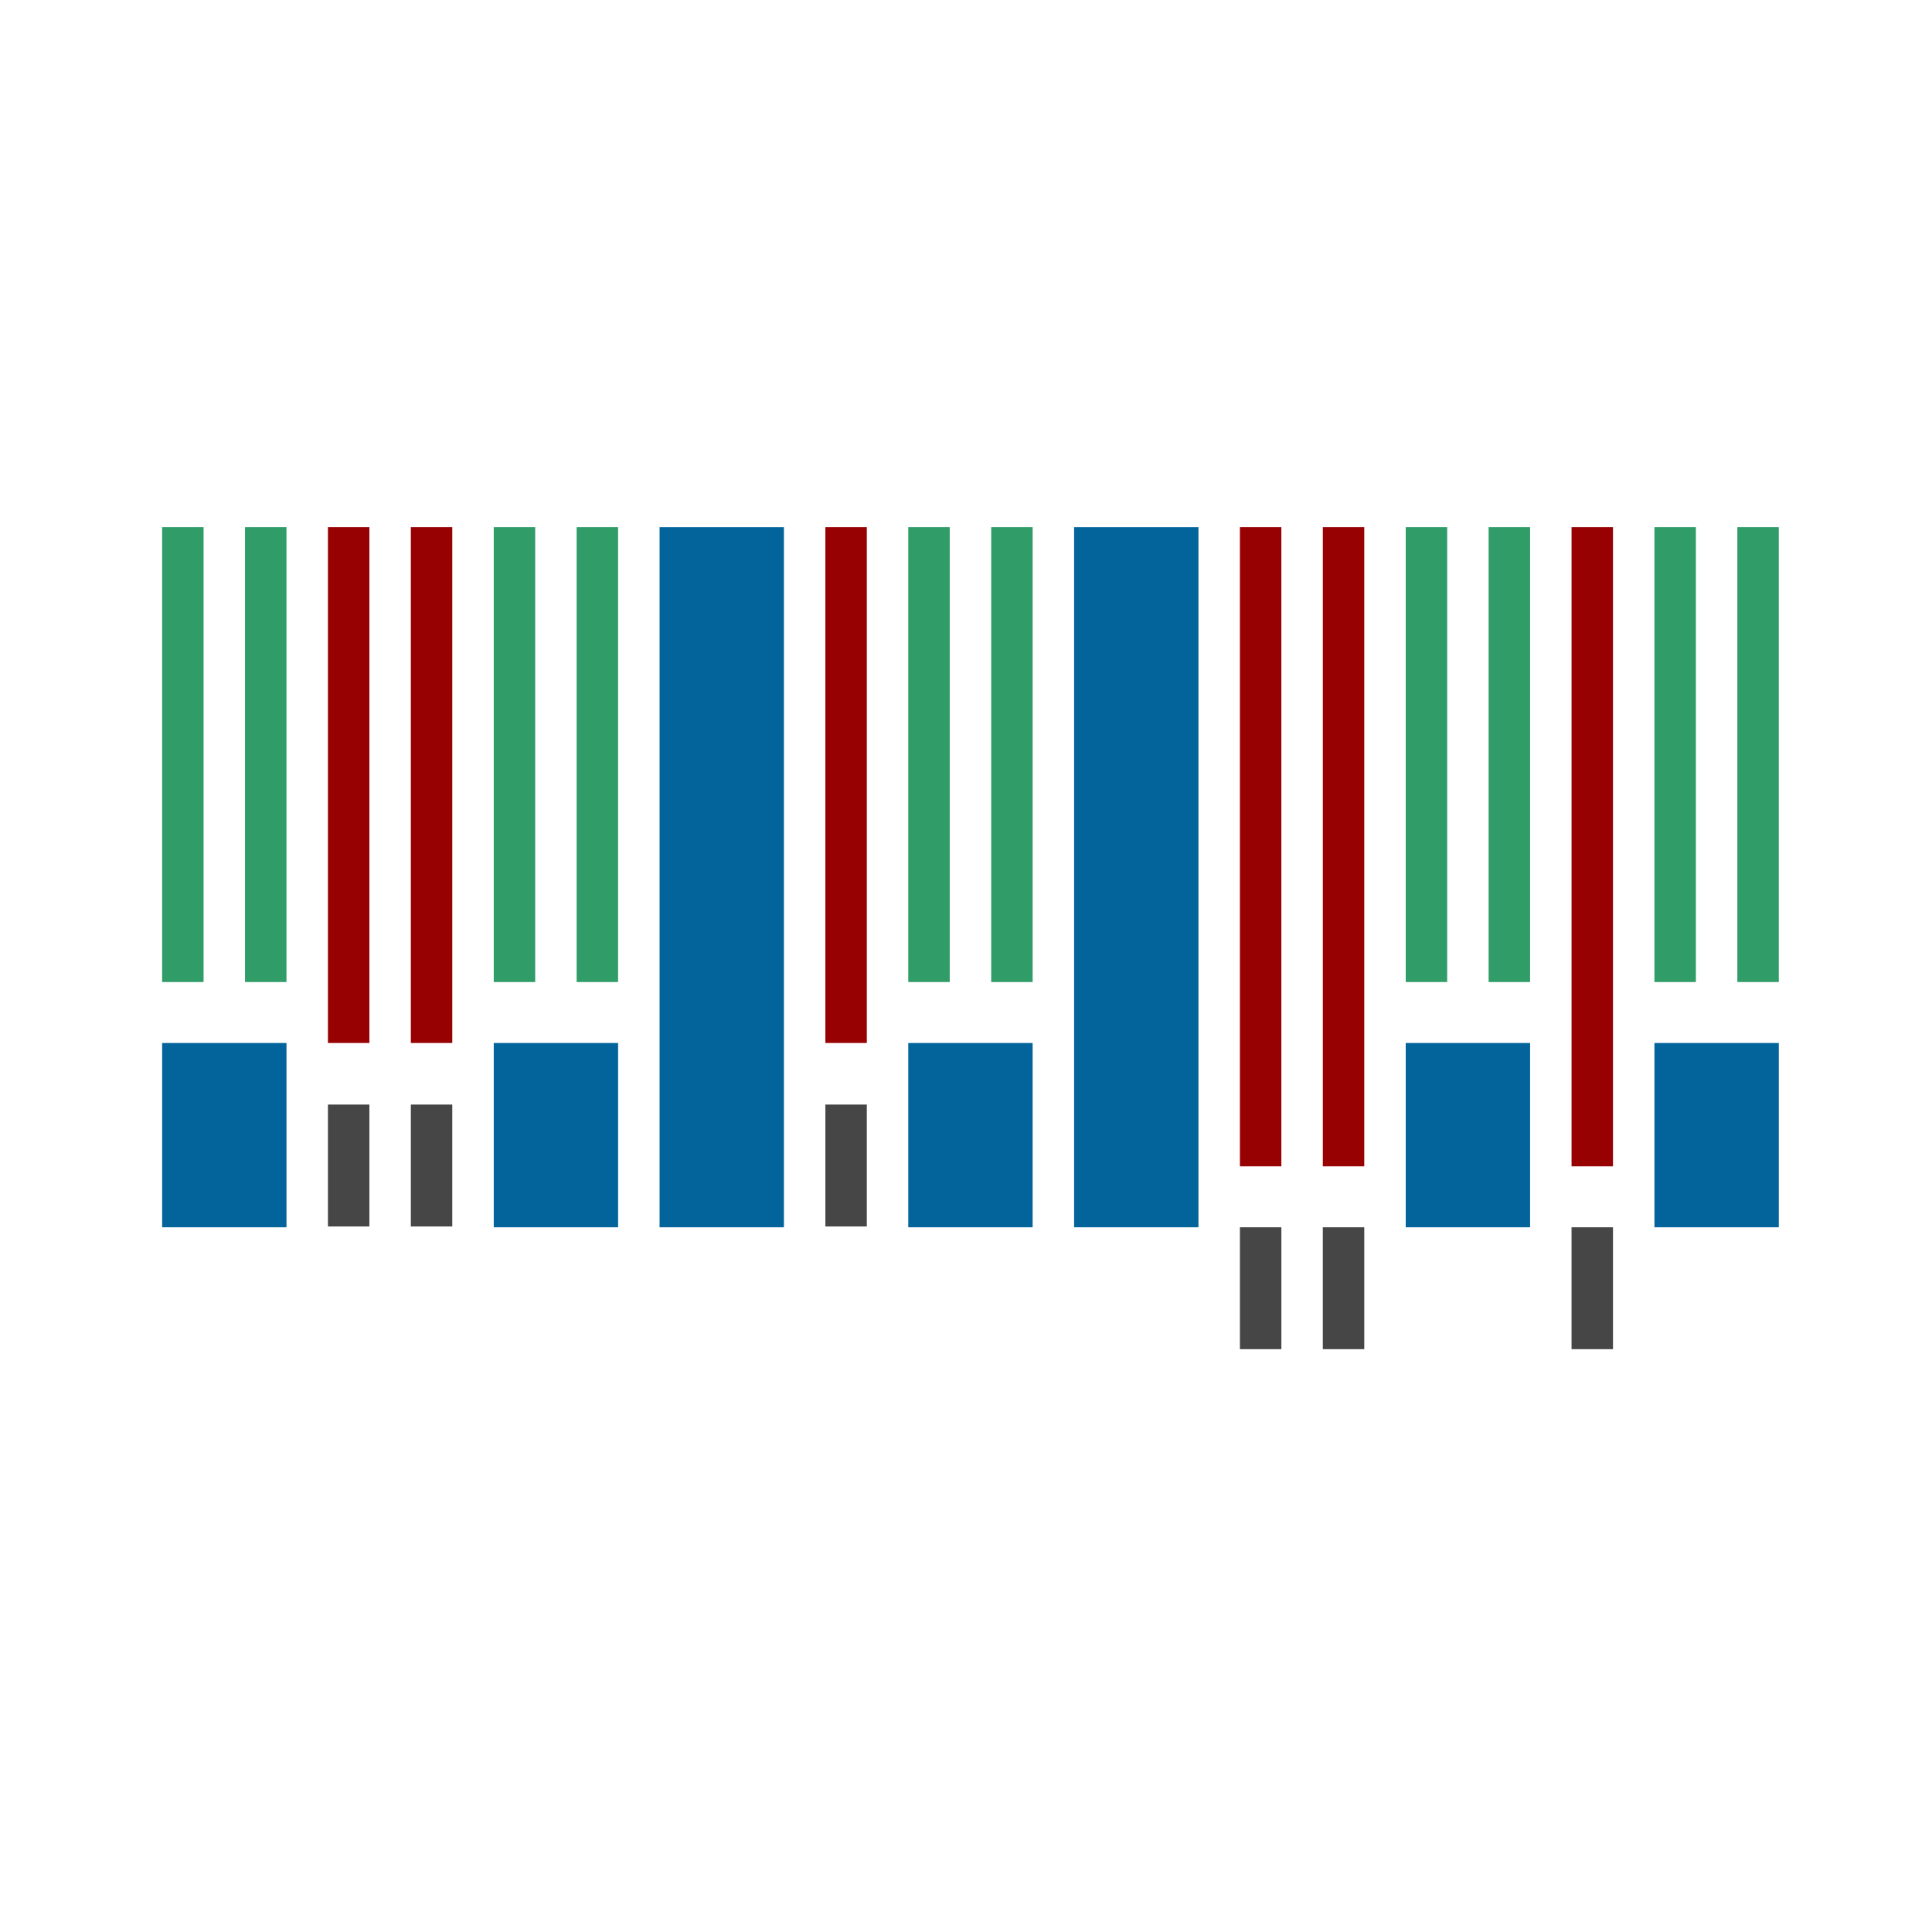 <svg id="Layer_1" data-name="Layer 1" xmlns="http://www.w3.org/2000/svg" viewBox="0 0 1080 1080"><defs><style>.cls-1{fill:#309c68;}.cls-2{fill:#03649b;}.cls-3{fill:#970102;}.cls-4{fill:#464646;}</style></defs><rect class="cls-1" x="276.01" y="294.68" width="23.17" height="254.29"/><rect class="cls-1" x="322.35" y="294.68" width="23.17" height="254.29"/><rect class="cls-2" x="276.01" y="583.04" width="69.52" height="103.02"/><rect class="cls-2" x="785.81" y="583.04" width="69.52" height="103.02"/><rect class="cls-2" x="924.84" y="583.04" width="69.52" height="103.02"/><rect class="cls-3" x="739.46" y="294.68" width="23.17" height="357.31"/><rect class="cls-3" x="693.12" y="294.68" width="23.17" height="357.31"/><rect class="cls-2" x="600.43" y="294.69" width="69.52" height="391.37"/><rect class="cls-3" x="878.5" y="294.68" width="23.17" height="357.31"/><rect class="cls-2" x="368.7" y="294.69" width="69.52" height="391.37"/><rect class="cls-2" x="90.63" y="583.04" width="69.52" height="103.02"/><rect class="cls-3" x="461.39" y="294.68" width="23.17" height="288.36"/><rect class="cls-1" x="785.81" y="294.68" width="23.17" height="254.29"/><rect class="cls-1" x="832.15" y="294.68" width="23.17" height="254.29"/><rect class="cls-1" x="924.84" y="294.68" width="23.17" height="254.29"/><rect class="cls-1" x="971.19" y="294.68" width="23.17" height="254.29"/><rect class="cls-3" x="229.66" y="294.68" width="23.17" height="288.36"/><rect class="cls-3" x="183.32" y="294.68" width="23.17" height="288.36"/><rect class="cls-1" x="136.97" y="294.68" width="23.17" height="254.29"/><rect class="cls-1" x="90.63" y="294.68" width="23.17" height="254.29"/><rect class="cls-4" x="461.39" y="617.46" width="23.17" height="68.14"/><rect class="cls-4" x="229.66" y="617.46" width="23.17" height="68.14"/><rect class="cls-4" x="183.32" y="617.46" width="23.17" height="68.14"/><rect class="cls-4" x="739.46" y="686.06" width="23.17" height="68.14"/><rect class="cls-4" x="693.12" y="686.06" width="23.17" height="68.14"/><rect class="cls-4" x="878.5" y="686.06" width="23.17" height="68.14"/><rect class="cls-1" x="507.73" y="294.68" width="23.17" height="254.29"/><rect class="cls-1" x="554.08" y="294.68" width="23.17" height="254.29"/><rect class="cls-2" x="507.73" y="583.04" width="69.52" height="103.02"/></svg>